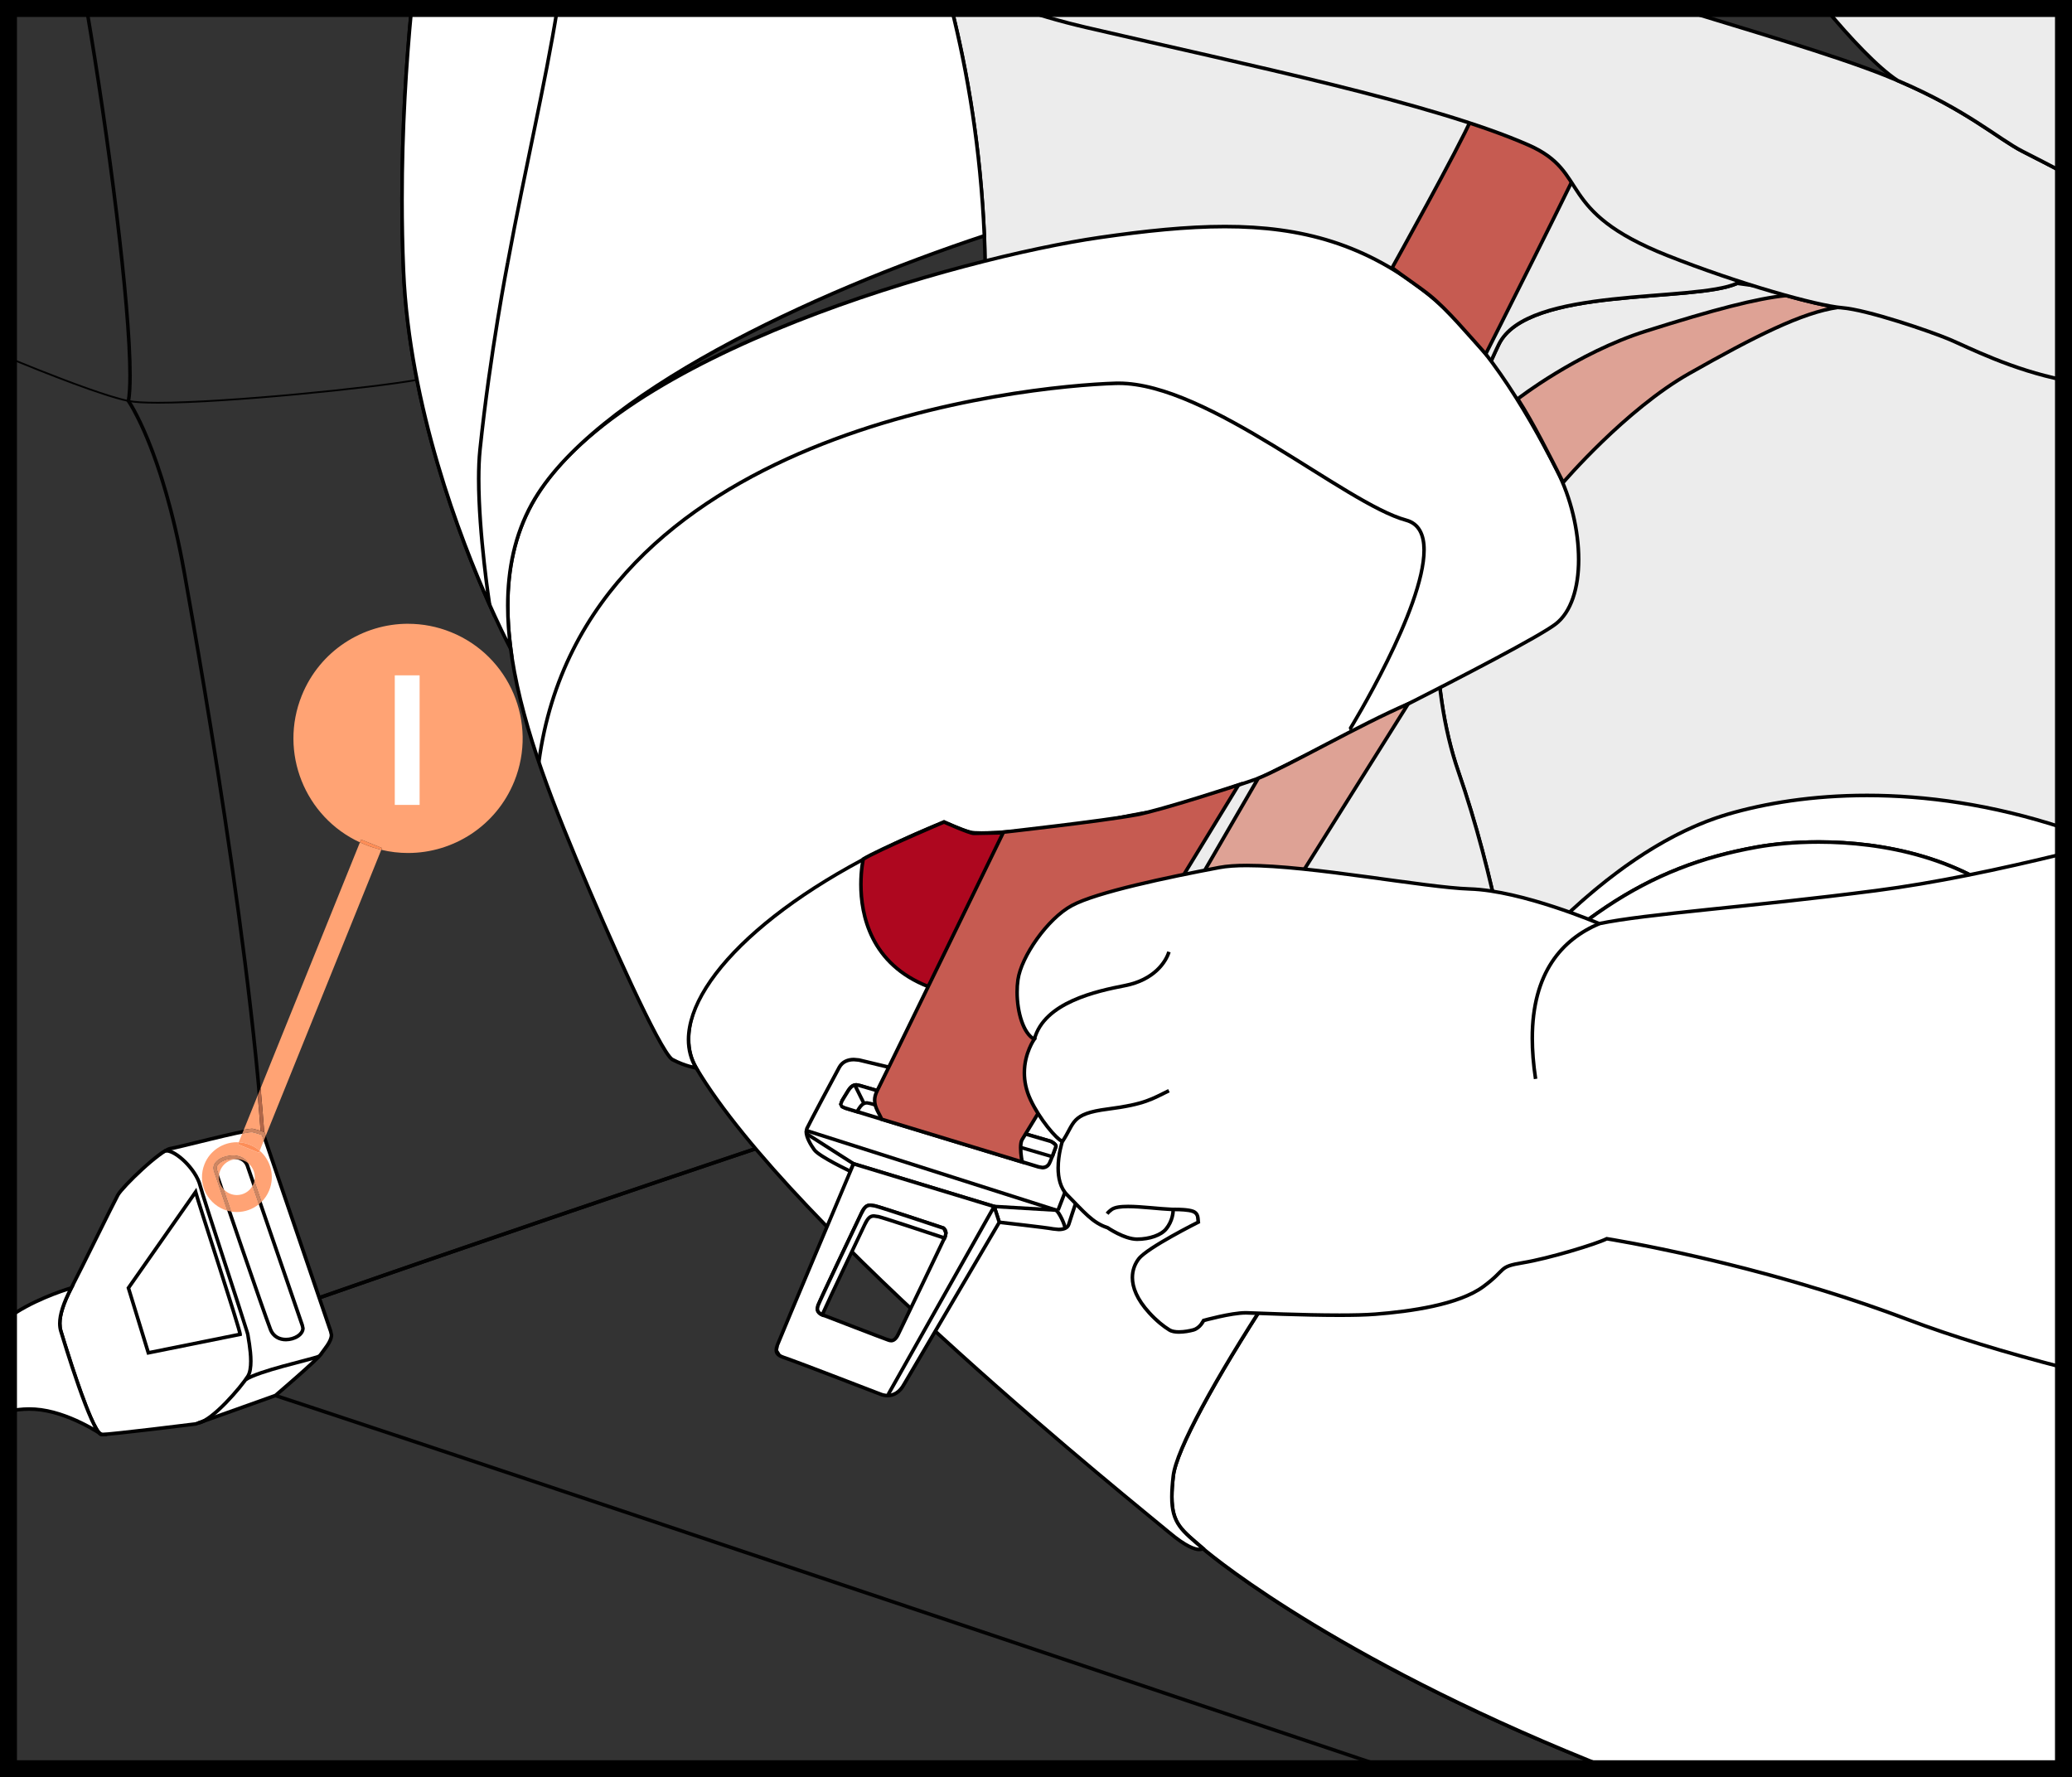 <?xml version="1.0" encoding="UTF-8"?>
<!DOCTYPE svg PUBLIC "-//W3C//DTD SVG 1.1//EN" "http://www.w3.org/Graphics/SVG/1.1/DTD/svg11.dtd">
<!-- Creator: CorelDRAW 2017 -->
<svg xmlns="http://www.w3.org/2000/svg" xml:space="preserve" width="32.306mm" height="27.709mm" version="1.1" style="shape-rendering:geometricPrecision; text-rendering:geometricPrecision; image-rendering:optimizeQuality; fill-rule:evenodd; clip-rule:evenodd"
viewBox="0 0 985.51 845.28"
 xmlns:xlink="http://www.w3.org/1999/xlink">
 <rect x="0" y="0" width="985.51" height="845.28" fill="#333333" stroke="none"/>
 <defs>
  <style type="text/css">
   <![CDATA[
    .fil2 {fill:black;fill-rule:nonzero}
    .fil7 {fill:black;fill-rule:nonzero}
    .fil0 {fill:#020202;fill-rule:nonzero}
    .fil4 {fill:#AE071F;fill-rule:nonzero}
    .fil9 {fill:#B26648;fill-rule:nonzero}
    .fil5 {fill:#C65B51;fill-rule:nonzero}
    .fil11 {fill:#CE8662;fill-rule:nonzero}
    .fil6 {fill:#DEA295;fill-rule:nonzero}
    .fil1 {fill:#ECECEC;fill-rule:nonzero}
    .fil12 {fill:#FD8E58;fill-rule:nonzero}
    .fil8 {fill:#FFA374;fill-rule:nonzero}
    .fil10 {fill:#FFA375;fill-rule:nonzero}
    .fil3 {fill:white;fill-rule:nonzero}
   ]]>
  </style>
 </defs>
 <g id="Слой_x0020_1">
  <path class="fil0" d="M359.39 546.35l-0.27 -0.81c-0.01,0 -262.79,87.93 -355.09,124.46l0 1.84c42.9,-17.02 123.64,-45.45 197.35,-70.87 41.83,-14.42 81.4,-27.87 110.51,-37.73 29.11,-9.85 47.72,-16.07 47.77,-16.09l-0.27 -0.81 0 0.85 0 -0.85zm622.07 -3.5l-622.21 2.65 -0.13 0.04 0.27 0.81 0 0.85 622.07 -2.65 0 -1.7z"/>
  <path class="fil0" d="M4.03 671.84c43.06,-17.08 124.26,-45.67 198.2,-71.16 41.66,-14.36 81.01,-27.74 109.96,-37.54 28.94,-9.78 47.41,-15.97 47.47,-15.98l0.18 -0.07 0.14 -0.14c0.07,-0.09 9.48,-9.41 9.49,-26.34 0,-12.26 -4.96,-28.4 -21.77,-47.68 -9.69,-11.02 -21.38,-50.36 -33.09,-102.77 -17.64,-78.67 -35.71,-187.09 -49.36,-275.83 -5.21,-33.88 -9.78,-64.89 -13.44,-90.29l-1.71 0c6.86,47.59 16.93,114.99 28.43,184.05 10.71,64.26 22.66,129.96 34.43,182.45 11.82,52.54 23.26,91.71 33.47,103.53 16.62,19.07 21.35,34.77 21.35,46.55 0,8.14 -2.26,14.42 -4.52,18.68 -1.12,2.13 -2.25,3.76 -3.09,4.84 -0.84,1.08 -1.38,1.59 -1.37,1.6l0.59 0.6 -0.27 -0.81c-0.02,0.01 -262.81,87.93 -355.09,124.47l0 1.83z"/>
  <path class="fil0" d="M198.26 180.24c-20.67,3.78 -90.46,10.89 -123.09,10.89 -6.23,0 -11.12,-0.27 -13.99,-0.85 -9.08,-1.82 -27.24,-8.58 -43.09,-14.86 -5.04,-2 -9.84,-3.95 -14.06,-5.68l0 0.92c17.5,7.19 44.92,18.03 56.97,20.46 3,0.6 7.9,0.86 14.16,0.86 32.74,0 102.47,-7.11 123.24,-10.9l0.34 -0.49 -0.49 -0.34z"/>
  <path class="fil0" d="M40.33 4.04c10.41,60.85 20.68,140.64 20.67,174.53 0,5.16 -0.25,9.24 -0.74,11.98l-0.06 0.36 0.21 0.29c0,0.01 0.97,1.38 2.61,4.41 4.97,9.09 15.95,32.88 23.81,76.88 8.16,45.72 39.02,220.86 39.01,310.89 0.04,25.64 -2.63,44.46 -8.56,50.9l0.05 1.2 1.2 -0.05c6.6,-7.43 8.95,-26.25 9.01,-52.05 -0.01,-90.34 -30.88,-265.41 -39.04,-311.19 -10.52,-58.91 -26.64,-81.87 -26.71,-81.97l-0.69 0.49 0.83 0.16c0.52,-2.93 0.76,-7.08 0.76,-12.29 -0.01,-34.09 -10.23,-113.66 -20.64,-174.53l-1.72 0z"/>
  <path class="fil0" d="M72.87 645.94c46.57,13.92 335.67,111.43 585.42,195.31l5.37 0c-250.83,-84.24 -543.38,-182.92 -590.31,-196.95l-1.06 0.57 0.57 1.06z"/>
  <path class="fil1" d="M915.14 549.68c18.16,3.79 41.37,9.49 66.33,16.01l0 -409.93 -155.19 -21.01c-20.47,9.24 -99.93,1.17 -113.44,29.11 -29.36,60.75 -39.11,145.65 -19.19,203.16 19.93,57.51 30.51,125.74 26,136.93l195.48 45.73z"/>
  <path class="fil2" d="M915.14 549.68l-0.17 0.84c18.2,3.79 41.47,9.51 66.5,16.05l0 -1.76c-24.89,-6.5 -48.03,-12.19 -66.16,-15.97l-0.17 0.84 0.19 -0.83 -0.19 0.83zm66.33 -394.78l-155.31 -21.03 -0.23 0.09c-9.86,4.5 -34.94,4.87 -59.07,7.48 -24.14,2.69 -47.6,7.47 -54.78,22.04 -18.93,39.18 -29.71,88.29 -29.71,133.74 0,25.28 3.34,49.42 10.49,70.08 16.83,48.55 26.99,104.87 26.98,127.65 0.01,4.13 -0.36,7.18 -0.97,8.68l-0.38 0.92 196.46 45.96 0.01 0 0.17 -0.84 0.19 -0.83 -195.49 -45.74 -0.18 0.84 0.78 0.32c0.77,-1.96 1.09,-5.08 1.09,-9.32 0,-23.17 -10.18,-79.46 -27.06,-128.21 -7.08,-20.44 -10.41,-44.39 -10.41,-69.52 0,-45.17 10.75,-94.09 29.55,-132.98 6.33,-13.36 29.35,-18.52 53.43,-21.09 24.1,-2.65 48.98,-2.87 59.59,-7.62l-0.34 -0.77 -0.12 0.84 155.31 21.03 0 -1.72z"/>
  <path class="fil1" d="M719.65 503.95c4.52,-11.19 -6.06,-79.41 -25.99,-136.92 -19.93,-57.52 -10.17,-142.42 19.18,-203.17 13.5,-27.94 92.97,-19.86 113.44,-29.11 0,0 -10.7,-72.6 -24.68,-130.72l-349 0c14.77,58.95 23.9,138.67 7.16,239.95 -23.73,143.55 56.89,276.12 96.24,274.78 39.35,-1.35 163.65,-14.81 163.65,-14.81z"/>
  <path class="fil2" d="M719.65 503.95l0.78 0.32c0.77,-1.95 1.09,-5.07 1.1,-9.32 -0.01,-23.17 -10.19,-79.45 -27.08,-128.21 -7.08,-20.43 -10.41,-44.39 -10.39,-69.51 -0.01,-45.18 10.74,-94.09 29.54,-132.99 6.33,-13.37 29.36,-18.51 53.44,-21.08 24.1,-2.65 48.98,-2.87 59.58,-7.63l0.59 -0.26 -0.1 -0.65c0,-0.01 -5.76,-39.03 -14.33,-82.78 -3.12,-15.87 -6.6,-32.34 -10.31,-47.81l-1.75 0c3.75,15.56 7.26,32.17 10.39,48.14 4.3,21.84 7.87,42.53 10.37,57.73 2.52,15.22 3.95,24.94 3.95,24.97l0.84 -0.13 -0.34 -0.79c-9.86,4.51 -34.94,4.87 -59.07,7.49 -24.15,2.68 -47.61,7.47 -54.78,22.04 -18.93,39.17 -29.72,88.29 -29.72,133.74 0,25.27 3.34,49.41 10.5,70.08 16.82,48.53 26.98,104.86 26.97,127.64 0.01,4.13 -0.36,7.18 -0.97,8.67l0.79 0.32 -0.09 -0.85 0.09 0.85zm-267.93 -499.92c9.16,36.53 16.17,81.05 16.17,133.77 0,32.25 -2.63,67.58 -8.97,106.04 -2.96,17.92 -4.3,35.67 -4.3,53.02 0,60.61 16.37,116.2 37.08,156.69 20.78,40.44 45.63,65.93 63.7,66.07l0.63 -0.01c39.44,-1.35 163.71,-14.81 163.72,-14.81l0.51 -0.05 0.19 -0.47 -0.78 -0.32 -0.09 -0.85c-0.02,0 -7.77,0.84 -20.04,2.12 -36.8,3.85 -114.11,11.68 -143.56,12.69l-0.57 0c-16.54,0.14 -41.66,-24.87 -62.19,-65.14 -20.6,-40.25 -36.9,-95.61 -36.9,-155.9 0,-17.26 1.33,-34.92 4.28,-52.74 6.37,-38.54 9.01,-73.96 9.01,-106.31 0,-52.68 -6.98,-97.21 -16.12,-133.77l-1.75 0z"/>
  <path class="fil3" d="M689.13 501.46c0,0 59.43,-92.71 132.66,-114.21 36.5,-10.71 93.48,-15.26 159.67,6.53l0 447.48 -215.96 0c-125.12,-49.33 -186.58,-98.9 -193.39,-104.79 -12.02,-10.4 -16.6,-12.71 -14.08,-34.48 2.89,-25 74.6,-135.57 131.1,-200.52z"/>
  <path class="fil2" d="M689.84 501.93c0.01,-0.01 3.69,-5.77 10.4,-14.77 20.09,-27.03 67.23,-83.09 121.79,-99.08 17.61,-5.17 40.04,-8.9 65.99,-8.9 27.66,0 59.33,4.24 93.44,15.5l0 -1.79c-34.09,-11.19 -65.76,-15.42 -93.44,-15.42 -26.11,0 -48.7,3.76 -66.46,8.97 -73.69,21.7 -133.07,114.53 -133.13,114.57l1.42 0.92zm78 339.33c-126.39,-49.56 -188.41,-99.59 -195.19,-105.44 -9.98,-8.68 -14.39,-11.26 -14.45,-23.95 0,-2.73 0.23,-5.95 0.67,-9.78 1.35,-12.05 20,-46.11 45.32,-84.91 25.33,-38.86 57.37,-82.72 85.58,-115.15l-1.27 -1.12c-28.29,32.51 -60.35,76.41 -85.73,115.33 -25.37,38.97 -44.03,72.7 -45.58,85.65 -0.44,3.87 -0.67,7.15 -0.67,9.98 -0.06,13.25 5.23,16.82 15.05,25.25 6.85,5.92 67.74,55.04 191.6,104.14l4.68 0z"/>
  <path class="fil3" d="M981.46 453.05c-8.91,-9.51 -15.22,-16.1 -17.75,-18.46 -40.14,-37.43 -100.66,-36.64 -128.24,-31.67 -51.86,9.33 -89.84,33.61 -146.33,98.54 -56.51,64.95 -128.2,175.53 -131.11,200.52 -2.52,21.78 2.06,24.08 14.09,34.48 6.81,5.89 68.26,55.46 193.39,104.79l215.96 0 0 -388.21z"/>
  <path class="fil2" d="M981.46 451.8c-8.6,-9.18 -14.69,-15.52 -17.18,-17.85 -29.19,-27.21 -68.99,-34.33 -99.26,-34.33 -11.69,0 -21.96,1.05 -29.69,2.45 -52.06,9.35 -90.3,33.83 -146.83,98.83 -28.28,32.52 -60.35,76.42 -85.72,115.33 -25.37,38.98 -44.03,72.7 -45.58,85.65 -0.45,3.87 -0.68,7.16 -0.68,9.99 -0.05,13.24 5.24,16.82 15.06,25.25 6.85,5.92 67.74,55.04 191.6,104.14l4.68 0c-126.4,-49.56 -188.41,-99.59 -195.19,-105.44 -9.98,-8.68 -14.4,-11.27 -14.45,-23.94 0,-2.74 0.21,-5.95 0.67,-9.78 1.35,-12.06 19.99,-46.11 45.32,-84.92 25.32,-38.85 57.36,-82.72 85.58,-115.14 56.48,-64.89 94.19,-88.97 145.84,-98.28 7.63,-1.38 17.82,-2.43 29.4,-2.43 30.04,0 69.4,7.1 98.11,33.89 2.57,2.4 9.11,9.22 18.33,19.08l0 -2.5z"/>
  <path class="fil3" d="M981.46 453.05c-8.91,-9.51 -15.22,-16.1 -17.75,-18.46 -40.14,-37.43 -100.66,-36.64 -128.24,-31.67 -51.86,9.33 -89.84,33.61 -146.33,98.54l292.32 98.02 0 -146.43z"/>
  <path class="fil2" d="M981.46 451.8c-8.6,-9.18 -14.69,-15.52 -17.18,-17.85 -29.21,-27.22 -68.99,-34.33 -99.26,-34.34 -11.69,0 -21.96,1.07 -29.69,2.46 -52.06,9.36 -90.3,33.85 -146.83,98.83l1.28 1.13c56.48,-64.89 94.19,-88.97 145.84,-98.27 7.63,-1.38 17.82,-2.43 29.4,-2.43 30.04,0 69.4,7.1 98.11,33.89 2.57,2.4 9.11,9.22 18.33,19.08l0 -2.49z"/>
  <path class="fil3" d="M689.13 501.46c-56.5,64.95 -128.2,175.52 -131.1,200.52 -2.53,21.77 2.06,24.08 14.08,34.48 0,0 -2.99,3.43 -16.12,-7.66 -13.13,-11.11 -178.87,-143.43 -224.89,-220.9 -17.69,-29.79 31.09,-87.19 118.38,-122.22 0,0 3.89,-1.24 8.73,0 4.85,1.23 26.67,-0.74 45.89,-2.7 19.23,-1.95 37,-8.31 43.79,-6.85 0,0 4.84,4.4 -0.98,6.85 -5.81,2.44 -46.12,2.11 -54.93,10.41 0,0 25.4,98.38 105.63,106.93 80.23,8.55 91.53,1.14 91.53,1.14z"/>
  <path class="fil2" d="M689.13 501.46l-0.63 -0.56c-28.29,32.51 -60.35,76.41 -85.73,115.33 -25.37,38.97 -44.03,72.71 -45.57,85.65 -0.45,3.87 -0.68,7.14 -0.68,9.99 -0.06,13.24 5.23,16.81 15.05,25.23l0.55 -0.64 -0.63 -0.57 0.18 0.16 -0.15 -0.19 -0.03 0.03 0.18 0.16 -0.15 -0.19 -1.11 0.25c-1.69,0.02 -5.83,-1.16 -13.87,-7.96 -13.13,-11.09 -178.87,-143.48 -224.69,-220.68 -2.35,-3.95 -3.49,-8.38 -3.49,-13.25 -0.14,-30.65 46.25,-77.65 121.44,-107.74l-0.31 -0.8 0.26 0.82 1.08 -0.25c0.72,-0.13 1.74,-0.27 2.98,-0.27 1.24,0 2.67,0.14 4.21,0.53 1.2,0.3 3.05,0.4 5.51,0.41 8.91,0 25.57,-1.55 40.67,-3.09 17.36,-1.76 33.58,-7.08 41.29,-7.05l2.23 0.19 0.18 -0.84 -0.57 0.63 0.83 0.96 0.78 2.01c-0.03,0.74 -0.33,1.57 -2.35,2.45 -1.18,0.52 -4.85,1 -9.55,1.43 -7.09,0.66 -16.74,1.34 -25.46,2.63 -8.74,1.32 -16.52,3.13 -20.17,6.52l-0.38 0.35 0.13 0.49c0.05,0.04 25.39,98.83 106.35,107.56 29.38,3.13 49.53,4.12 63.29,4.12 23.86,-0.01 28.51,-2.95 28.8,-3.11l-0.46 -0.72 -0.63 -0.56 0.63 0.56 -0.46 -0.72 -0.14 0.08c-0.98,0.47 -6.99,2.78 -27.73,2.76 -13.68,0 -33.78,-0.98 -63.11,-4.11 -39.76,-4.23 -65.96,-30.72 -82.27,-56.27 -8.15,-12.77 -13.81,-25.29 -17.42,-34.61 -3.61,-9.32 -5.19,-15.39 -5.19,-15.41l-0.83 0.21 0.58 0.63c3.95,-3.83 16.25,-5.97 28.1,-7.18 5.93,-0.63 11.78,-1.08 16.53,-1.52 4.78,-0.46 8.33,-0.85 10.05,-1.55 2.35,-0.96 3.41,-2.51 3.38,-4.04 -0.06,-2.46 -2.14,-4.15 -2.17,-4.24l-0.16 -0.15 -0.23 -0.04 -2.58 -0.23c-8.3,0.02 -24.28,5.33 -41.47,7.06 -15.06,1.54 -31.76,3.08 -40.5,3.08 -2.39,0 -4.21,-0.13 -5.09,-0.36 -1.7,-0.43 -3.27,-0.57 -4.63,-0.57 -2.7,0 -4.51,0.57 -4.56,0.58l-0.03 0.01 -0.03 0.01c-75.46,30.37 -122.37,77.13 -122.51,109.34 0,5.13 1.2,9.9 3.72,14.12 46.21,77.75 211.93,209.99 225.06,221.11 8.19,6.91 12.54,8.35 14.96,8.37 1.5,0.01 2.23,-0.63 2.35,-0.8l0.57 -0.65 -0.66 -0.57c-9.98,-8.68 -14.39,-11.26 -14.45,-23.93 0,-2.75 0.23,-5.96 0.67,-9.8 1.35,-12.05 20,-46.11 45.32,-84.91 25.33,-38.86 57.37,-82.72 85.57,-115.15l4.06 -4.65 -5.15 3.37 0.46 0.72z"/>
  <path class="fil3" d="M331.11 507.9c-17.69,-29.8 30.61,-81.92 117.9,-116.96 0,0 7.7,3.62 12.54,4.84 4.85,1.24 26.67,-0.74 45.89,-2.69 19.23,-1.96 36.72,-7.71 43.79,-6.85l49.06 -16.67c0,0 123.54,-60.79 139.42,-72.63 15.44,-11.52 14,-47.37 0.94,-73.06 -16.16,-31.78 -35.56,-63.06 -60.55,-83.35 -45.2,-36.71 -91.78,-37.04 -157.07,-27.59 -65.29,9.46 -230.4,54.84 -270.07,126.75 -23.1,41.89 -7.75,97.5 15.19,154.33 16.12,39.97 45.68,106.71 51.73,109.92 6.05,3.21 11.24,3.95 11.24,3.95z"/>
  <path class="fil2" d="M331.11 507.9l0.73 -0.44c-2.37,-3.97 -3.51,-8.34 -3.51,-13.06 -0.16,-29.53 45.86,-72.58 120.99,-102.66l-0.31 -0.8 -0.35 0.77c0.02,0.01 7.71,3.63 12.69,4.9 1.2,0.3 3.06,0.41 5.51,0.41 8.91,0 25.57,-1.55 40.67,-3.08 17.98,-1.84 34.51,-6.95 42.1,-6.93l1.49 0.09 0.19 0.02 49.3 -16.74 0.05 -0.02c0.04,-0.03 123.45,-60.74 139.54,-72.72 8,-6 11.49,-17.95 11.51,-31.54 -0.01,-13.85 -3.67,-29.51 -10.32,-42.59 -16.19,-31.82 -35.61,-63.2 -60.77,-83.63 -30.3,-24.62 -61.35,-32.99 -98.02,-32.98 -18.28,0 -37.97,2.07 -59.71,5.22 -65.44,9.55 -230.55,54.69 -270.69,127.18 -8.16,14.77 -11.56,31.24 -11.56,48.8 0.01,32.7 11.77,69.25 26.7,106.26 8.07,20.01 19.49,46.68 29.66,68.78 5.09,11.05 9.86,20.95 13.74,28.31 1.95,3.68 3.67,6.71 5.1,8.97 1.47,2.25 2.53,3.67 3.61,4.29 6.18,3.27 11.45,4.04 11.52,4.05l1.75 0.25 -0.9 -1.54 -0.73 0.44 0.12 -0.85c0,0 -1.23,-0.17 -3.24,-0.74 -2,-0.58 -4.76,-1.55 -7.71,-3.12 -0.42,-0.17 -1.62,-1.54 -2.98,-3.71 -9.85,-15.3 -34.28,-70.83 -48.36,-105.76 -14.9,-36.94 -26.58,-73.33 -26.57,-105.62 0,-17.34 3.35,-33.49 11.34,-47.98 39.18,-71.35 204.31,-116.97 269.45,-126.32 21.7,-3.14 41.3,-5.2 59.46,-5.2 36.42,0.01 66.94,8.25 96.96,32.6 24.83,20.16 44.19,51.34 60.32,83.08 6.52,12.83 10.12,28.27 10.12,41.82 0.01,13.33 -3.51,24.75 -10.81,30.17 -7.77,5.81 -42.7,24.03 -75.54,40.68 -16.43,8.34 -32.37,16.3 -44.2,22.19 -11.83,5.89 -19.53,9.68 -19.54,9.69l0.37 0.77 -0.27 -0.81 -49.07 16.67 0.28 0.81 0.1 -0.85 -1.7 -0.09c-8.15,0.02 -24.43,5.13 -42.27,6.94 -15.06,1.53 -31.75,3.07 -40.5,3.07 -2.39,0.01 -4.21,-0.12 -5.09,-0.35 -4.7,-1.18 -12.39,-4.78 -12.4,-4.79l-0.34 -0.15 -0.33 0.14c-75.36,30.33 -121.91,73.07 -122.07,104.24 0,5 1.23,9.71 3.75,13.95l0.73 -0.44 0.12 -0.85 -0.12 0.85z"/>
  <path class="fil3" d="M452.6 4.04c7.63,30.45 13.75,66.45 15.59,108.1 -81.09,26.78 -186.62,75.7 -215.23,127.58 -11.16,20.23 -13.35,43.66 -10.04,68.88 0,0 -47.02,-87.98 -50.98,-179.69 -1.99,-46.05 0.45,-90.23 3.79,-124.87l256.87 0z"/>
  <path class="fil2" d="M451.72 4.04c7.64,30.45 13.79,66.45 15.62,108.14l0.85 -0.04 -0.27 -0.81c-81.17,26.85 -186.74,75.62 -215.71,127.97 -8.14,14.79 -11.56,31.25 -11.55,48.81 0,6.71 0.49,13.59 1.41,20.6l0.84 -0.11 0.74 -0.41c0,-0.02 -2.92,-5.47 -7.38,-15.13 -13.39,-28.99 -40.54,-95.59 -43.49,-164.19 -0.49,-11.47 -0.72,-22.83 -0.72,-33.96 0,-33.5 2,-64.87 4.51,-90.87l-1.7 0c-2.5,26 -4.5,57.37 -4.5,90.87 0,11.15 0.21,22.53 0.71,34.04 3.98,91.98 51.06,180 51.08,180.05l2.18 4.1 -0.6 -4.62c-0.91,-6.94 -1.4,-13.74 -1.4,-20.37 0,-17.35 3.36,-33.5 11.34,-47.98 28.27,-51.41 133.74,-100.47 214.75,-127.18l0.61 -0.19 -0.03 -0.66c-1.83,-41.61 -7.94,-77.6 -15.56,-108.05l-1.75 0z"/>
  <path class="fil3" d="M241.51 124.8c8.45,-45.72 17.72,-84.3 23.57,-120.76l-69.36 0c-3.34,34.64 -5.77,78.83 -3.78,124.88 2.78,64.48 26.85,127.12 40.9,158.62 0,0 -7.28,-47.27 -4.53,-73.72 4.83,-46.27 13.19,-89.02 13.19,-89.02z"/>
  <path class="fil2" d="M241.51 124.8l0.83 0.16c8.45,-45.75 17.74,-84.38 23.61,-120.93l-1.71 0c-5.85,36.38 -15.1,74.92 -23.55,120.6l0.83 0.16 -0.83 -0.16 0.83 0.16zm-46.64 -120.76c-2.5,26 -4.5,57.37 -4.5,90.87 0,11.15 0.23,22.53 0.72,34.04 2.8,64.68 26.91,127.37 40.98,158.94l2.57 5.78 -0.97 -6.25c0,-0.02 -1.28,-8.34 -2.56,-19.96 -1.29,-11.63 -2.57,-26.55 -2.57,-39.68 0,-4.97 0.18,-9.69 0.61,-13.86 2.42,-23.1 5.71,-45.35 8.4,-61.8 2.69,-16.46 4.78,-27.11 4.78,-27.14l0 0 -0.83 -0.16 -0.83 -0.16c0,0.01 -8.37,42.78 -13.21,89.08 -0.44,4.26 -0.63,9.03 -0.63,14.04 0.01,26.46 5.17,59.88 5.17,59.9l0.84 -0.13 0.76 -0.35c-14.02,-31.44 -38.05,-94.01 -40.83,-158.31 -0.49,-11.47 -0.71,-22.84 -0.71,-33.96 0,-33.5 2,-64.88 4.51,-90.87l-1.71 0z"/>
  <path class="fil2" d="M642.96 346.97c0.01,-0.09 35.14,-57.09 35.21,-85.37 0.05,-7.42 -2.58,-13.27 -9.16,-15.02 -14.25,-3.84 -37.82,-20.12 -63.03,-35.43 -25.26,-15.3 -52.21,-29.69 -73.92,-29.72l-1.43 0.02c-21.41,0.66 -84.72,6.07 -145.45,31.19 -60.71,25.1 -118.97,70.02 -129.73,149.65l0.72 0.96 0.96 -0.73c10.65,-78.81 68.24,-123.27 128.7,-148.29 60.43,-25 123.61,-30.41 144.86,-31.06l1.38 -0.02c20.98,-0.03 47.87,14.2 73.04,29.48 25.22,15.28 48.65,31.56 63.47,35.61 5.65,1.56 7.86,6.23 7.91,13.38 0.02,13.55 -8.69,34.78 -17.46,52.48 -4.38,8.87 -8.76,16.86 -12.04,22.64 -3.28,5.79 -5.47,9.34 -5.47,9.34l0.28 1.18 1.16 -0.28z"/>
  <path class="fil4" d="M476.69 396.08c0,0 -11.58,0.29 -13.56,0.29 -1.98,0 -14.13,-5.41 -14.13,-5.41 0,0 -31.64,13.39 -38.42,17.66 0,0 -10.17,44.71 31.08,60.66 41.25,15.95 38.42,-4.27 38.42,-4.27l28.25 -52.41 -31.64 -16.52z"/>
  <path class="fil2" d="M476.69 396.08l-0.02 -0.85c-0.01,0 -11.59,0.28 -13.54,0.28 -0.55,0.05 -4.28,-1.29 -7.48,-2.64 -3.27,-1.36 -6.3,-2.7 -6.31,-2.7l-0.34 -0.15 -0.33 0.14c-0.03,0.02 -31.59,13.36 -38.54,17.72l-0.3 0.2 -0.07 0.34c-0.01,0.04 -1.13,4.97 -1.13,12.17 -0.03,14.55 4.67,38.65 32.73,49.48 11.72,4.53 19.95,6.19 25.79,6.19 6.14,0.01 9.69,-1.87 11.62,-4.21 1.94,-2.32 2.19,-4.95 2.21,-6.26l-0.05 -0.9 -0.84 0.12 0.74 0.41 28.67 -53.17 -32.61 -17.03 -0.21 0.01 0.02 0.85 -0.39 0.77 30.87 16.11 -27.98 51.89 0.04 0.28 0.03 0.67c0,1.1 -0.23,3.29 -1.8,5.17 -1.57,1.87 -4.5,3.58 -10.33,3.59 -5.52,0 -13.57,-1.58 -25.18,-6.07 -27.2,-10.54 -31.61,-33.61 -31.64,-47.89 0,-7.02 1.1,-11.78 1.09,-11.8l-0.83 -0.18 0.45 0.72c3.27,-2.07 12.91,-6.51 21.64,-10.37 8.75,-3.87 16.64,-7.22 16.66,-7.22l-0.33 -0.79 -0.34 0.77c0,0 3.05,1.36 6.34,2.72 3.37,1.35 6.7,2.71 8.13,2.76 2.01,0 13.57,-0.29 13.58,-0.29l-0.02 -0.85 -0.39 0.77 0.39 -0.77z"/>
  <path class="fil3" d="M125.16 539.2l32.07 93.88c1.81,3.65 -2.7,8.2 -4.51,10.93 -1.81,2.74 -21.68,19.72 -21.68,19.72l-37.95 13.54c0,0 -40.21,5.01 -44.71,5.01 -4.52,0 -18.08,-44.63 -19.43,-49.19 -1.36,-4.55 -0.01,-10.93 4.96,-20.49 4.97,-9.57 19.88,-40.09 22.14,-44.19 2.26,-4.1 20.33,-21.34 24.85,-22.05 4.52,-0.72 36.59,-9.29 39.3,-8.64 2.71,0.63 4.97,1.49 4.97,1.49z"/>
  <path class="fil2" d="M125.16 539.2l-0.81 0.28 32.1 93.94 0.02 0.05 0.33 1.44c0.06,2.67 -3.18,6.26 -4.8,8.63 -0.7,1.11 -6.21,6.18 -11.38,10.72 -5.19,4.57 -10.14,8.8 -10.15,8.81l0.55 0.66 -0.29 -0.81 -37.95 13.54 0.28 0.81 -0.1 -0.85c-0.02,0 -10.05,1.25 -20.66,2.51 -10.59,1.25 -21.84,2.51 -23.95,2.5l-0.05 -0.03c-0.73,-0.28 -2.65,-3.42 -4.48,-7.74 -5.68,-13.04 -13.11,-37.52 -14.08,-40.82 -0.3,-1 -0.45,-2.12 -0.45,-3.37 -0.01,-3.95 1.62,-9.28 5.36,-16.49 4.98,-9.57 19.9,-40.12 22.13,-44.15 0.97,-1.8 6.09,-7.23 11.41,-12.09 5.25,-4.87 11.14,-9.37 12.83,-9.55 2.29,-0.37 10.81,-2.53 19.43,-4.61 8.57,-2.09 17.33,-4.08 19.34,-4.06l0.21 0.01c2.66,0.62 4.86,1.46 4.86,1.45l0.3 -0.8 -0.81 0.28 0.81 -0.28 0.3 -0.8c-0.02,-0.01 -2.3,-0.87 -5.08,-1.53l-0.59 -0.05c-2.57,0.02 -11.07,2.02 -19.72,4.1 -8.6,2.09 -17.24,4.26 -19.31,4.58 -2.83,0.54 -8.23,5.03 -13.71,9.98 -5.41,4.97 -10.45,10.21 -11.75,12.52 -2.28,4.15 -17.18,34.64 -22.14,44.2 -3.81,7.33 -5.55,12.85 -5.56,17.27 0,1.4 0.18,2.68 0.53,3.86 0.68,2.29 4.41,14.59 8.54,26.34 2.07,5.88 4.23,11.61 6.18,15.92 0.97,2.14 1.88,3.94 2.73,5.23 0.89,1.26 1.52,2.21 2.79,2.32 4.7,-0.01 44.78,-5.02 44.82,-5.03l0.1 -0.01 38.18 -13.61 0.12 -0.11c0,0 4.97,-4.24 10.17,-8.83 5.23,-4.64 10.55,-9.43 11.67,-11.05 1.41,-2.22 5.02,-5.77 5.08,-9.58l-0.51 -2.21 -0.76 0.38 0.81 -0.27 -32.21 -94.27 -0.37 -0.14 -0.3 0.8z"/>
  <path class="fil3" d="M401.97 527.03c1.9,0.65 91.96,27.98 91.96,27.98 2.54,0.86 4.23,-0.02 5.08,-1.51 0.85,-1.48 3.17,-8.11 3.17,-8.11 0.43,-1.06 -2.32,-2.5 -2.32,-2.5l-90.89 -26.56c-2.97,-1.06 -4.46,0.77 -5.51,2.41 -1.07,1.66 -2.97,4.85 -2.97,4.85 -1.27,2.14 -0.42,2.78 1.49,3.42zm-18.22 9.83c1.06,-2.35 13.56,-25.85 15.47,-29.26 1.9,-3.42 5.72,-4.07 9.32,-3.42l90.69 21.79 17.59 31.09c0,0 -7.8,22.96 -8.46,25.3 -0.66,2.36 -4.25,2.78 -7.44,2.14 -3.18,-0.65 -25.63,-3.17 -25.63,-3.17l-2.41 -7.51 -66.92 -20.32 -1.49 3.55c0,0 -14.78,-6.95 -17.1,-10.16 -2.33,-3.21 -4.67,-7.7 -3.61,-10.04z"/>
  <path class="fil2" d="M401.97 527.03l-0.27 0.81c1.96,0.66 91.97,27.99 91.98,27.99l0.25 -0.82 -0.27 0.82 2.14 0.38c1.81,0.01 3.22,-0.97 3.94,-2.27 0.95,-1.68 3.23,-8.21 3.25,-8.25l-0.81 -0.29 0.8 0.32 0.1 -0.56c-0.1,-1.17 -0.9,-1.69 -1.53,-2.21l-1.3 -0.81 -0.07 -0.04 -90.97 -26.58 -0.23 0.82 0.28 -0.8 -1.95 -0.38c-2.38,0.02 -3.71,1.8 -4.55,3.12 -1.08,1.68 -2.98,4.87 -2.98,4.88l-0.73 2.1 0.9 1.73 1.77 0.83 0.27 -0.81 0.27 -0.81 -1.28 -0.58 -0.23 -0.37 0.49 -1.23c0,0 1.9,-3.2 2.95,-4.82 0.83,-1.29 1.72,-2.36 3.13,-2.35l1.38 0.27 0.03 0.01 90.92 26.56 0.23 -0.82 -0.39 0.76 1.08 0.67 0.67 0.6 0.16 0.21 0.01 0.01 0.23 0 -0.21 -0.08 -0.01 0.08 0.23 0 -0.21 -0.08 0 0.01 -0.01 0.02c0,0 -0.58,1.64 -1.26,3.47 -0.68,1.82 -1.5,3.87 -1.85,4.49 -0.52,0.85 -1.25,1.4 -2.48,1.41l-1.6 -0.29 -0.02 0 -0.01 -0.01c-0.04,-0.01 -22.51,-6.83 -45.25,-13.74 -22.74,-6.92 -45.77,-13.92 -46.67,-14.22l-0.27 0.81zm-18.22 9.83l0.77 0.36c1.01,-2.25 13.55,-25.83 15.43,-29.2 1.3,-2.34 3.56,-3.2 6.18,-3.21l2.26 0.2 0.14 -0.84 -0.2 0.83 90.32 21.7 17.41 30.78 0.73 -0.43 -0.81 -0.27c0,0.01 -7.79,22.91 -8.47,25.34 -0.24,1.07 -1.81,1.78 -4.01,1.78l-2.44 -0.25c-3.3,-0.67 -25.69,-3.17 -25.71,-3.17l-0.1 0.85 0.81 -0.27 -2.55 -7.93 -68.07 -20.66 -1.8 4.25 0.79 0.34 0.35 -0.77c-0.01,-0.01 -3.67,-1.73 -7.64,-3.86 -3.93,-2.09 -8.25,-4.75 -9.14,-6.04 -1.89,-2.56 -3.73,-6.1 -3.7,-8.16l0.19 -1.02 -0.77 -0.36 -0.77 -0.35 -0.33 1.73c0.03,2.88 2.06,6.41 4.02,9.17 1.46,1.92 5.68,4.34 9.71,6.53 4.01,2.15 7.72,3.9 7.72,3.9l0.8 0.38 1.55 -3.66 65.76 19.96 2.44 7.61 0.55 0.05c0.02,0.01 22.5,2.54 25.56,3.16l2.78 0.28c2.41,0 4.92,-0.68 5.64,-3.03 0.63,-2.27 8.44,-25.22 8.44,-25.26l0.13 -0.37 -17.96 -31.76 -91.06 -21.88 -0.02 0 -2.55 -0.23c-2.97,-0.01 -5.99,1.09 -7.66,4.08 -1.92,3.47 -14.39,26.88 -15.5,29.32l0.77 0.35z"/>
  <path class="fil3" d="M392.43 625.83c0,0 28,10.81 29.24,11.19 1.23,0.38 3.44,1.99 5.54,-2.36 2.1,-4.36 21.59,-44.78 22.33,-46.52 1.11,-2.61 -0.81,-4.04 -0.81,-4.04 0,0 -29.14,-9.72 -32.59,-10.57 -3.44,-0.84 -4.65,-0.18 -6.54,3.76 -1.79,3.72 -19.5,40.89 -20.53,43.68 -1.04,2.78 0.77,4.11 3.37,4.85zm-22.69 13.93c1.72,-4.52 36.21,-86.24 36.21,-86.24l66.92 20.32 2.41 7.5 -45.18 76.86c-3.11,5.91 -7.93,6.25 -11.39,4.86 0,0 -39.67,-15.3 -43.8,-16.69 -4.14,-1.4 -6.9,-2.09 -5.18,-6.61z"/>
  <path class="fil2" d="M392.43 625.83l-0.3 0.8c0.03,0.01 27.94,10.8 29.29,11.21 0.42,0.11 1.31,0.63 2.45,0.64 1.41,0.02 2.94,-0.96 4.1,-3.45 2.11,-4.37 21.58,-44.74 22.35,-46.55l0.41 -1.91c-0.02,-2.05 -1.43,-3.09 -1.5,-3.15l-0.11 -0.08 -0.13 -0.04c-0.02,-0.01 -29.09,-9.72 -32.65,-10.59l-2.38 -0.34c-2.35,-0.03 -3.75,1.58 -5.12,4.56 -1.81,3.76 -19.49,40.83 -20.58,43.74l-0.34 1.78c0.02,2.43 2.14,3.61 4.27,4.2l0.24 -0.82 -0.3 0.8 0.3 -0.8 0.24 -0.82c-2.03,-0.61 -3.09,-1.39 -3.06,-2.56l0.23 -1.17c0.98,-2.65 18.74,-39.93 20.51,-43.61 1.49,-2.97 2.15,-3.57 3.61,-3.59l1.98 0.29c1.63,0.4 9.83,3.06 17.52,5.59 7.72,2.54 14.98,4.96 15,4.97l0.27 -0.82 -0.51 0.69 0.1 0.09 0.71 1.69 -0.27 1.24c-0.71,1.67 -20.22,42.14 -22.32,46.48 -1.11,2.23 -1.92,2.46 -2.57,2.49l-1.97 -0.57c-0.5,-0.15 -7.89,-2.97 -15.02,-5.72 -7.15,-2.75 -14.14,-5.45 -14.15,-5.45l-0.03 -0.01 -0.03 -0.01 -0.24 0.82zm-22.69 13.93l0.79 0.3c0.85,-2.21 9.91,-23.81 18.75,-44.79 8.84,-21 17.45,-41.38 17.47,-41.42l-0.79 -0.33 -0.25 0.82 66.5 20.19 2.16 6.71 -45 76.55 -0.01 0.01c-2.08,3.9 -4.73,5.08 -7.23,5.1 -1.08,0 -2.13,-0.24 -3.09,-0.63l0 0 -0.01 0c-0.01,-0.01 -39.64,-15.29 -43.83,-16.7 -1.66,-0.56 -3.04,-1 -3.92,-1.54l-1.2 -1.91 0.46 -2.05 -0.79 -0.3 -0.8 -0.31c-0.38,1 -0.57,1.87 -0.57,2.67 -0.03,1.54 0.86,2.71 2.03,3.37 1.16,0.7 2.61,1.14 4.25,1.69 2.01,0.68 13,4.87 23.42,8.86 10.44,4 20.33,7.81 20.35,7.82l0.3 -0.8 -0.31 0.8c1.13,0.45 2.39,0.73 3.71,0.74 3.09,0.02 6.47,-1.65 8.73,-6.01l-0.74 -0.4 0.73 0.43 45.37 -77.18 -2.67 -8.3 -68.07 -20.67 -0.29 0.71c-0.01,0.01 -34.48,81.69 -36.23,86.26l0.8 0.31z"/>
  <path class="fil3" d="M391.07 625.33c2.62,-6.02 18.53,-39.4 20.22,-42.92 1.89,-3.94 3.1,-4.59 6.54,-3.76 2.92,0.72 24.22,7.79 30.72,9.95l0.68 0.23 0 -0.01 0.32 -0.69c1.11,-2.61 -0.82,-4.04 -0.82,-4.04 0,0 -29.14,-9.73 -32.59,-10.57 -3.45,-0.84 -4.65,-0.18 -6.54,3.76 -1.8,3.72 -19.51,40.9 -20.54,43.68 -0.84,2.26 0.2,3.55 2.01,4.36z"/>
  <path class="fil2" d="M391.07 625.33l0.77 0.34c2.61,-5.97 18.53,-39.39 20.21,-42.88 1.49,-2.97 2.15,-3.57 3.61,-3.59l1.98 0.3c2.8,0.68 24.18,7.77 30.65,9.92l0.68 0.23 0.8 0.27 0.26 -0.77 0.29 -0.64 0.01 -0.01 0 -0.01 0.41 -1.91c-0.02,-2.06 -1.42,-3.09 -1.49,-3.15l-0.11 -0.08 -0.13 -0.04c-0.03,-0.01 -29.09,-9.72 -32.66,-10.59l-2.37 -0.34c-2.36,-0.03 -3.76,1.57 -5.13,4.55 -1.81,3.76 -19.48,40.84 -20.58,43.76l-0.34 1.76c-0.01,1.84 1.31,3.04 2.81,3.68l0.77 0.34 0.34 -0.79 -0.77 -0.34 0.34 -0.78c-1.26,-0.58 -1.8,-1.17 -1.81,-2.11l0.25 -1.17c0.98,-2.65 18.74,-39.92 20.51,-43.6 1.48,-2.97 2.14,-3.58 3.61,-3.61l1.97 0.3c1.64,0.4 9.83,3.06 17.53,5.59 7.71,2.54 14.98,4.96 14.99,4.97l0.27 -0.82 -0.51 0.69 0.1 0.09 0.72 1.69 -0.28 1.24 0.79 0.33 -0.77 -0.35 -0.31 0.69 -0.02 0.04 -0.02 0.05 0.81 0.27 0.27 -0.82 -0.68 -0.23c-6.52,-2.16 -27.75,-9.22 -30.78,-9.96l-2.38 -0.34c-2.35,-0.03 -3.75,1.58 -5.13,4.56 -1.69,3.53 -17.58,36.88 -20.23,42.94l0.77 0.34 0.34 -0.78 -0.34 0.78z"/>
  <polygon class="fil2" points="423.19,663.67 473.61,574.24 472.13,573.4 421.72,662.83 "/>
  <path class="fil3" d="M500.45 550.14l-86.39 -25.25c-2.97,-1.07 -4.45,0.76 -5.51,2.41l-0.93 1.47c-3.33,-1.02 -5.37,-1.66 -5.65,-1.74 -1.9,-0.65 -2.75,-1.28 -1.47,-3.42 0,0 1.9,-3.21 2.96,-4.85 1.06,-1.65 2.54,-3.48 5.51,-2.41l90.89 26.56c0,0 2.75,1.43 2.34,2.5 0,0 -0.87,2.47 -1.74,4.73z"/>
  <path class="fil2" d="M500.45 550.14l0.24 -0.82 -86.41 -25.25 -0.23 0.82 0.28 -0.8 -1.95 -0.38c-2.39,0.01 -3.71,1.8 -4.55,3.12l-0.01 0.01 -0.91 1.46 0.71 0.46 0.25 -0.82c-3.32,-1.02 -5.39,-1.66 -5.62,-1.73l-1.29 -0.58 -0.23 -0.37 0.48 -1.23c0,0 1.91,-3.21 2.95,-4.82 0.84,-1.29 1.72,-2.36 3.14,-2.35l1.38 0.27 0.02 0.01 90.91 26.56 0.24 -0.82 -0.39 0.77 1.08 0.67 0.68 0.6 0.15 0.21 0.01 0.01 0.23 0 -0.2 -0.09 -0.02 0.09 0.23 0 -0.2 -0.09 -0.01 0.02 0 0.01c-0.01,0.01 -0.87,2.48 -1.74,4.73l1.56 0.67 0 0 0.42 -0.91 -0.95 -0.28 -0.24 0.82 -0.76 -0.37 0 0.01 0.76 0.36 0.79 0.31c0.88,-2.28 1.75,-4.76 1.75,-4.76l-0.8 -0.29 0.78 0.32 0.11 -0.56c-0.09,-1.17 -0.92,-1.69 -1.54,-2.21l-1.3 -0.82 -0.08 -0.03 -90.97 -26.58 -0.24 0.82 0.28 -0.8 -1.94 -0.38c-2.39,0.01 -3.71,1.8 -4.56,3.12 -1.07,1.68 -2.98,4.87 -2.98,4.87l-0.72 2.11 0.89 1.73 1.76 0.83c0.31,0.11 2.35,0.73 5.68,1.75l0.61 0.18 1.26 -2.01 -0.71 -0.46 0.71 0.47c0.83,-1.29 1.72,-2.36 3.13,-2.35l1.38 0.27 0.02 0.01 86.42 25.25 0.24 -0.82 -0.76 -0.37 0.76 0.37z"/>
  <path class="fil2" d="M383.23 538.53l118.75 37.84 0.26 -0.82 -0.48 0.71c0.53,0.3 1.69,2.09 2.5,3.83 0.84,1.71 1.47,3.67 1.44,3.94l0.37 0 -0.34 -0.13 -0.02 0.13 0.37 0 -0.34 -0.13 0.69 0.26 -0.23 -0.69 -0.46 0.43 0.69 0.26 -0.23 -0.69 0.53 1.61 0.68 -1.06c-0.04,-1.06 -0.72,-2.76 -1.6,-4.68 -0.93,-1.87 -1.93,-3.68 -3.08,-4.51l-0.11 -0.06 -118.86 -37.87 -0.51 1.63z"/>
  <polygon class="fil2" points="502.29,574.7 472.91,572.97 472.82,574.67 502.19,576.41 "/>
  <polygon class="fil2" points="406.41,552.78 384.04,538.48 383.13,539.93 405.51,554.23 "/>
  <polygon class="fil2" points="405.83,516.48 410.2,525.27 411.72,524.5 407.35,515.72 "/>
  <polygon class="fil2" points="504.04,575.86 507.33,567.38 505.75,566.77 502.46,575.24 "/>
  <path class="fil5" d="M540.54 387.53c-16.31,3.03 -63.28,8.27 -63.28,8.27 0,0 -56.89,116.83 -60.05,122.96 -3.16,6.13 0.69,9.89 2.11,13.57 33.35,10.16 23.31,7.11 66.83,20.32 0,0 -1.59,-7.94 -0.02,-10.62 1.57,-2.68 103,-168.73 103,-168.73 0,0 -36.7,12.03 -48.59,14.24z"/>
  <path class="fil2" d="M540.54 387.53l-0.15 -0.84c-8.11,1.51 -23.93,3.57 -37.71,5.25 -13.77,1.69 -25.48,2.99 -25.51,3l-0.46 0.04 -0.2 0.43c-0.01,0.01 -3.55,7.3 -8.93,18.35 -16.14,33.13 -48.75,100.03 -51.11,104.59 -0.93,1.81 -1.31,3.48 -1.3,4.99 0.02,3.99 2.46,6.82 3.37,9.29l0.15 0.39 0.4 0.12c33.35,10.16 23.31,7.11 66.84,20.32l1.36 0.42 -0.28 -1.4c-0.01,-0.01 -0.71,-3.52 -0.7,-6.55 -0.02,-1.5 0.19,-2.86 0.57,-3.47 0.77,-1.31 26.52,-43.52 52.08,-85.36 25.55,-41.85 50.9,-83.37 50.9,-83.37l1.22 -1.98 -2.2 0.72c-0.02,0.01 -9.17,3.01 -19.82,6.3 -10.64,3.27 -22.81,6.83 -28.66,7.92l0.15 0.84 0.15 0.84c12.03,-2.24 48.68,-14.26 48.71,-14.27l-0.27 -0.81 -0.72 -0.45c0,0.01 -101.42,166.04 -103.01,168.75 -0.66,1.16 -0.8,2.71 -0.81,4.34 0,3.27 0.73,6.85 0.73,6.89l0.83 -0.17 0.25 -0.82c-43.53,-13.21 -33.48,-10.16 -66.84,-20.32l-0.24 0.82 0.79 -0.3c-1.14,-2.87 -3.28,-5.45 -3.26,-8.68 0,-1.24 0.3,-2.6 1.12,-4.21 3.18,-6.17 60.05,-122.97 60.06,-122.99l-0.76 -0.36 0.09 0.84c0.01,0 46.97,-5.23 63.33,-8.27l-0.15 -0.84z"/>
  <path class="fil6" d="M669.78 334.77c-22.46,9.61 -57.13,29.63 -71.33,35.38l-38.7 66.68 44.42 2.47 65.6 -104.54z"/>
  <path class="fil2" d="M669.78 334.77l-0.34 -0.78c-22.52,9.64 -57.24,29.67 -71.32,35.38l-0.27 0.11 -39.54 68.13 46.31 2.58 67.32 -107.27 -2.5 1.07 0.34 0.78 -0.72 -0.45 -65.33 104.11 -42.54 -2.37 38 -65.46 -0.73 -0.44 0.31 0.8c14.31,-5.82 48.95,-25.82 71.35,-35.4l-0.33 -0.79 -0.72 -0.45 0.72 0.45z"/>
  <path class="fil5" d="M722.49 4.04c-7.71,20.86 -13.02,29.68 -22.62,52.38 -5.54,13.11 -37.71,70.92 -37.71,70.92 4.52,3.62 13,9.19 17.93,13.2 8.45,6.85 18.09,18.41 26.56,27.82 0,0 44.78,-88.45 52.02,-105.3 8.54,-19.87 16.29,-40.5 22.79,-59.02l-58.97 0z"/>
  <path class="fil2" d="M721.59 4.04c-7.64,20.6 -12.92,29.4 -22.49,52.05 -2.73,6.47 -12.17,24.22 -20.9,40.3 -8.74,16.09 -16.77,30.51 -16.78,30.54l-0.35 0.63 0.57 0.46c4.57,3.66 13.04,9.22 17.93,13.19 8.33,6.76 17.97,18.31 26.46,27.72l0.82 0.92 0.56 -1.1c0.01,-0.02 44.77,-88.42 52.04,-105.36 8.59,-20 16.39,-40.75 22.91,-59.35l-1.8 0c-6.47,18.43 -14.18,38.93 -22.66,58.68 -3.59,8.37 -16.62,34.73 -28.71,58.93 -6.05,12.11 -11.87,23.69 -16.17,32.24 -4.32,8.55 -7.1,14.06 -7.11,14.08l0.75 0.39 0.62 -0.58c-8.46,-9.38 -18.1,-20.96 -26.64,-27.91 -4.99,-4.06 -13.49,-9.62 -17.94,-13.2l-0.53 0.67 0.73 0.42c0.01,-0.02 32.16,-57.77 37.76,-71 9.62,-22.76 14.95,-31.59 22.74,-52.72l-1.81 0z"/>
  <path class="fil6" d="M874.28 146.18c-5.59,-0.72 -14.72,-2.83 -25.75,-5.92l1.02 0.28c-14.01,1.42 -33.83,6.55 -66.75,16.95 -32.91,10.41 -60.89,32.23 -60.89,32.23 7.2,11.1 15.25,27.24 21.61,39.73 0,0 29.66,-34.72 59.96,-51.85 30.88,-17.46 53.66,-29.03 70.8,-31.42z"/>
  <path class="fil2" d="M874.28 146.18l0.11 -0.85c-5.5,-0.71 -14.63,-2.81 -25.64,-5.89l-0.45 1.65 1.02 0.28 0.23 -0.83 -0.09 -0.85c-14.13,1.43 -33.98,6.59 -66.91,16.99 -33.1,10.46 -61.13,32.34 -61.17,32.36l-0.61 0.49 0.43 0.67c7.16,11.04 15.2,27.15 21.56,39.66l0.57 1.13 0.82 -0.97c0.02,-0.02 7.39,-8.64 18.57,-19.44 11.18,-10.79 26.14,-23.72 41.19,-32.22 30.85,-17.46 53.61,-28.99 70.5,-31.34l-0.12 -0.84 -0.81 -0.27 0 0 0.81 0.27 0.11 -0.85 -0.11 0.85 0.81 0.27 0 -0.01 0.43 -1.3 -1.36 0.2c-17.39,2.44 -40.18,14.06 -71.09,31.53 -30.5,17.25 -60.17,52.01 -60.2,52.04l0.64 0.55 0.75 -0.39c-6.36,-12.5 -14.41,-28.64 -21.66,-39.81l-0.7 0.46 0.52 0.68c0.01,-0.01 6.95,-5.42 18.03,-12.16 11.07,-6.74 26.25,-14.77 42.6,-19.93 32.9,-10.4 52.69,-15.51 66.58,-16.92l4.53 -0.45 -5.41 -1.49 -0.45 1.65c11.06,3.09 20.21,5.2 25.87,5.94l0.69 0.09 0.23 -0.67 -0.81 -0.27z"/>
  <path class="fil3" d="M48.36 682.28c-4.52,0 -18.07,-44.64 -19.43,-49.19 -1.35,-4.55 0,-10.93 4.97,-20.5 0,0 -14.27,4.07 -26.25,11.62 -1.27,0.8 -2.48,1.59 -3.63,2.37l0 44.67c3.78,-0.81 8.06,-1.28 12.62,-0.99 15.71,1.01 31.71,12.03 31.71,12.03z"/>
  <path class="fil2" d="M48.36 682.28l0 -0.85 -0.05 -0.03c-0.73,-0.28 -2.65,-3.42 -4.47,-7.74 -5.68,-13.04 -13.12,-37.52 -14.1,-40.82 -0.3,-1 -0.45,-2.12 -0.45,-3.37 -0.01,-3.95 1.61,-9.28 5.36,-16.49l0.91 -1.75 -1.89 0.54c-0.03,0.01 -14.35,4.09 -26.46,11.72 -1.1,0.7 -2.16,1.38 -3.18,2.06l0 2.05c1.29,-0.88 2.65,-1.77 4.08,-2.68 5.92,-3.73 12.44,-6.62 17.47,-8.57 5.04,-1.95 8.54,-2.95 8.55,-2.95l-0.23 -0.83 -0.75 -0.39c-3.81,7.32 -5.55,12.85 -5.56,17.27 0,1.4 0.18,2.68 0.53,3.86 0.69,2.28 4.41,14.59 8.54,26.34 2.07,5.88 4.23,11.61 6.18,15.91 0.97,2.15 1.89,3.94 2.73,5.24 0.89,1.26 1.53,2.19 2.79,2.3l2.75 0 -2.27 -1.56 -0.47 0.71zm-44.33 -10.17c3.01,-0.66 6.34,-1.1 9.87,-1.1l2.69 0.09c7.68,0.5 15.53,3.46 21.44,6.32 5.91,2.85 9.84,5.56 9.86,5.58l0.47 -0.71 0 -0.85 0 0.85 0.47 -0.71c-0.05,-0.02 -16.08,-11.12 -32.13,-12.17l-2.8 -0.09c-3.53,0 -6.86,0.42 -9.87,1.06l0 1.74z"/>
  <path class="fil3" d="M117.69 554.51l26.1 75.89c2.53,5.73 -11.68,10.82 -15.14,1.91 -3.47,-8.91 -24.31,-70.02 -26.2,-75.74 -1.89,-5.73 12.67,-9.57 15.25,-2.06z"/>
  <path class="fil2" d="M117.69 554.51l-0.8 0.28 26.11 75.92 0.01 0.03 0.23 1.02c0.02,1.03 -0.75,2.18 -2.13,3.06 -1.37,0.88 -3.25,1.46 -5.1,1.45 -2.78,-0.02 -5.35,-1.16 -6.57,-4.28 -3.45,-8.85 -24.3,-69.99 -26.18,-75.7l-0.13 -0.75c-0.01,-1.02 0.8,-2.12 2.26,-2.97 1.46,-0.85 3.46,-1.38 5.37,-1.38 2.83,0.02 5.28,1.07 6.14,3.59l0.8 -0.28 0.81 -0.28c-1.2,-3.43 -4.55,-4.76 -7.75,-4.74 -4.36,0.05 -9.14,2.18 -9.32,6.06l0.2 1.29c1.9,5.76 22.72,66.82 26.21,75.78 1.49,3.85 4.92,5.4 8.16,5.37 4.32,-0.04 8.78,-2.45 8.93,-6.22l-0.38 -1.72 -0.77 0.35 0.81 -0.28 -26.1 -75.89 -0.81 0.28z"/>
  <path class="fil2" d="M78.64 548.3l0.61 -0.1c1.74,-0.05 5.24,2.03 8.31,5.12 3.09,3.09 5.88,7.14 6.8,10.77 0.75,2.92 6.42,20.37 11.92,37.3 2.75,8.46 5.46,16.77 7.47,23.02 1.01,3.13 1.84,5.75 2.43,7.6l0.67 2.18 0.17 0.6 0.04 0.15 0 0.01 0.63 -0.11 -0.64 0 0.01 0.11 0.63 -0.11 -0.64 0c0.02,0.59 0.37,2.14 0.71,4.53 0.34,2.34 0.69,5.28 0.69,8.03 0.01,2.74 -0.37,5.3 -1.27,6.71 -1.51,2.44 -5.74,7.72 -10.34,12.44 -4.57,4.75 -9.74,8.95 -12.56,9.37l0.29 1.69c3.76,-0.71 8.75,-5.06 13.47,-9.86 4.7,-4.82 8.93,-10.08 10.58,-12.74 1.19,-1.97 1.52,-4.73 1.53,-7.62 0,-2.89 -0.36,-5.9 -0.71,-8.28 -0.35,-2.34 -0.71,-4.24 -0.7,-4.28l-0.27 -1.14c-2.35,-7.9 -21.13,-64.83 -22.48,-70.05 -1.06,-4.09 -3.99,-8.3 -7.24,-11.55 -3.29,-3.24 -6.76,-5.56 -9.5,-5.62l-1.18 0.18 0.57 1.61z"/>
  <path class="fil2" d="M151.49 644.32c-2.46,0.88 -9.69,2.62 -17.03,4.64 -7.35,2.03 -14.77,4.3 -18.1,6.51l0.94 1.42c2.85,-1.94 10.33,-4.28 17.61,-6.28 7.32,-2.01 14.47,-3.72 17.13,-4.67l-0.56 -1.61z"/>
  <path class="fil2" d="M114.22 634.64l-0.16 -0.84 -42.92 8.65 -9.13 -29.72 31.73 -45.32 -0.7 -0.49 -0.82 0.21c0.73,2.84 6.02,19.18 11.14,35.16 2.56,7.99 5.07,15.86 6.94,21.87 0.94,3.01 1.71,5.55 2.25,7.4l0.62 2.23 0.16 0.65 0.03 0.18 0 0.01 0.85 0 -0.16 -0.84 0.16 0.84 0.85 0c-0.03,-0.62 -0.34,-1.62 -0.89,-3.55 -3.8,-13.03 -19.09,-59.64 -20.3,-64.38l-0.46 -1.78 -33.25 47.5 9.81 31.99 45.1 -9.09 0 -0.7 -0.85 0z"/>
  <path class="fil3" d="M981.46 406.07c-30.77,7.51 -61.17,13.91 -89.19,17.53 -60.74,7.86 -109.03,10.98 -131.62,15.7 0,0 -36.6,-15.7 -61.52,-16.49 -24.91,-0.78 -94.23,-14.91 -119.14,-10.21 -24.93,4.71 -58.41,11.78 -70.1,18.07 -11.68,6.27 -24.14,24.33 -25.7,35.33 -1.55,10.99 1.56,25.13 7.79,28.26 0,0 -9.27,12.73 -1.85,28.71 4.29,9.24 12.32,18.78 15.18,19.93 0,0 -5.72,17.32 2.29,25.42 8.02,8.09 12.03,13.29 19.2,15.59 0,0 8.02,5.49 14.04,5.49 6.02,0 11.47,-1.98 13.81,-4.83 3.63,-4.43 3.39,-9.32 3.39,-9.32 0,0 6.65,-0.16 9.4,0.9 2.75,1.08 2.34,3.64 2.54,5.13 0,0 -24.36,12.17 -28.39,17.52 -4.03,5.34 -5.3,14.3 5.09,25.63 3.57,3.9 6.78,6.41 9.54,8.11 2.75,1.71 8.26,0.85 11.44,0 3.17,-0.86 4.87,-4.49 4.87,-4.49 0,0 13.76,-3.84 20.54,-3.63 6.78,0.21 44.28,1.92 61.03,0.64 16.74,-1.28 39.83,-4.55 51.41,-13.1 11.59,-8.54 6.78,-9.4 18.93,-11.4 12.15,-1.99 34.75,-8.82 39.83,-11.4 0,0 71.2,11.11 143.23,38.45 20.84,7.91 46.54,15.75 73.96,22.83l0 -244.41z"/>
  <path class="fil2" d="M981.46 405.19c-30.82,7.52 -61.26,13.94 -89.3,17.56 -60.73,7.86 -108.96,10.98 -131.67,15.71l0.17 0.84 0.32 -0.78c-0.04,-0.01 -36.62,-15.74 -61.83,-16.55 -21.23,-0.67 -75.29,-11.16 -106.1,-11.17 -5.12,0 -9.61,0.29 -13.24,0.97 -24.97,4.73 -58.38,11.75 -70.33,18.15 -12.01,6.52 -24.46,24.55 -26.14,35.97 -0.28,1.92 -0.41,3.95 -0.41,5.98 0.06,9.83 2.91,20.14 8.65,23.17l0.38 -0.77 -0.68 -0.51c-0.05,0.08 -4.89,6.71 -4.9,16.52 0,3.93 0.78,8.36 2.96,13.06 2.18,4.7 5.3,9.44 8.23,13.16 2.98,3.75 5.61,6.42 7.4,7.2l0.31 -0.8 -0.8 -0.27c-0.02,0.04 -2.02,6.1 -2.03,12.85 0.01,4.73 0.98,9.86 4.53,13.44 7.97,8.03 12.06,13.39 19.53,15.81l0.26 -0.82 -0.47 0.71c0.06,0.02 8.04,5.59 14.51,5.64 6.21,-0.02 11.82,-1.98 14.45,-5.14 3.39,-4.15 3.58,-8.62 3.59,-9.68l-0.01 -0.23 -0.84 0.04 0.02 0.86 0.92 -0.01c1.88,-0.01 6.34,0.13 8.17,0.86 1.14,0.46 1.47,1.04 1.71,1.83l0.3 2.62 0.84 -0.12 -0.38 -0.77c-0.01,0 -6.11,3.05 -12.73,6.77 -6.64,3.77 -13.69,8.04 -15.96,11 -1.84,2.42 -3.13,5.59 -3.13,9.34 0,4.95 2.26,10.84 8.26,17.39 3.63,3.95 6.89,6.51 9.72,8.26 1.39,0.85 3.17,1.11 5.02,1.11 2.52,0 5.18,-0.5 7.07,-1.01 3.68,-1.06 5.37,-4.9 5.42,-4.95l-0.76 -0.37 0.23 0.83c0.01,-0.01 3.24,-0.91 7.34,-1.81 4.1,-0.92 9.08,-1.81 12.42,-1.81l0.54 0.01c4.95,0.16 26.38,1.12 44.09,1.12 6.49,0 12.49,-0.13 17.03,-0.49 16.8,-1.3 39.93,-4.51 51.85,-13.26 5.83,-4.3 7.65,-6.77 9.3,-8.2 1.6,-1.38 3.18,-2.03 9.26,-3.04 12.29,-2.03 34.78,-8.83 40.08,-11.47l-0.39 -0.77 -0.13 0.85c0.02,0 4.43,0.69 12.22,2.16 23.37,4.39 76.88,15.77 130.84,36.24 20.93,7.94 46.73,15.8 74.25,22.91l0 -1.76c-27.33,-7.06 -52.92,-14.87 -73.66,-22.75 -72.14,-27.38 -143.36,-38.49 -143.39,-38.49l-0.27 -0.04 -0.25 0.12c-4.87,2.47 -27.58,9.36 -39.59,11.32 -6.06,0.99 -8.16,1.75 -10.09,3.43 -1.88,1.64 -3.45,3.87 -9.2,8.11 -11.25,8.34 -34.31,11.68 -50.98,12.94 -4.46,0.34 -10.43,0.47 -16.9,0.47 -17.67,0 -39.07,-0.96 -44.03,-1.12l-0.59 -0.01c-7.18,0.02 -20.17,3.67 -20.21,3.68l-0.38 0.1 -0.16 0.35 -1.14 1.75c-0.75,0.94 -1.86,1.93 -3.18,2.27 -1.78,0.49 -4.35,0.96 -6.64,0.96 -1.68,0.01 -3.21,-0.27 -4.14,-0.86 -2.69,-1.67 -5.83,-4.12 -9.35,-7.96 -5.81,-6.35 -7.82,-11.82 -7.82,-16.23 0,-3.35 1.15,-6.13 2.79,-8.31 1.75,-2.39 8.89,-6.88 15.44,-10.53 6.57,-3.7 12.63,-6.73 12.65,-6.74l0.55 -0.27 -0.09 -0.61c-0.1,-0.61 -0.04,-1.7 -0.34,-2.83 -0.29,-1.14 -1.12,-2.38 -2.73,-2.98 -2.41,-0.9 -6.8,-0.96 -8.78,-0.97l-0.96 0.01 -0.87 0.02 0.04 0.87 0 0.15c0,0.84 -0.17,4.9 -3.2,8.58 -2.02,2.54 -7.32,4.55 -13.15,4.53 -2.75,0.01 -6.2,-1.3 -8.9,-2.66 -2.7,-1.35 -4.65,-2.68 -4.66,-2.68l-0.1 -0.07 -0.12 -0.03c-6.86,-2.2 -10.8,-7.24 -18.86,-15.39 -3.07,-3.08 -4.04,-7.73 -4.02,-12.24 -0.01,-6.41 1.95,-12.3 1.94,-12.31l0.26 -0.76 -0.74 -0.3c-1.06,-0.38 -3.89,-3.04 -6.71,-6.67 -2.86,-3.63 -5.91,-8.29 -8.02,-12.83 -2.08,-4.44 -2.81,-8.62 -2.81,-12.32 0,-4.62 1.15,-8.51 2.3,-11.24 0.57,-1.37 1.15,-2.44 1.57,-3.18l0.7 -1.09 0.59 -0.82 -0.9 -0.45c-4.58,-2.18 -7.77,-12.15 -7.71,-21.64 -0.01,-1.96 0.12,-3.9 0.39,-5.75 1.43,-10.57 13.89,-28.66 25.26,-34.69 11.41,-6.17 44.97,-13.29 69.85,-17.97 3.47,-0.66 7.86,-0.95 12.93,-0.95 30.53,-0.01 84.53,10.48 106.04,11.16 12.3,0.39 27.65,4.49 39.87,8.5 12.24,4.01 21.33,7.92 21.35,7.92l0.23 0.11 0.26 -0.05c22.46,-4.69 70.79,-7.84 131.55,-15.69 28,-3.62 58.36,-10.02 89.08,-17.51l0 -1.76z"/>
  <path class="fil3" d="M760.66 439.3c-20.96,8.9 -37.06,29.41 -30.28,73.84l30.28 -73.84z"/>
  <path class="fil2" d="M760.33 438.52c-17.91,7.55 -32.41,23.74 -32.37,55.31 0,5.92 0.51,12.39 1.58,19.45l1.67 -0.26c-1.06,-6.99 -1.56,-13.37 -1.56,-19.19 0.04,-31.05 13.95,-46.32 31.34,-53.74l-0.66 -1.57z"/>
  <path class="fil3" d="M555.99 452.72c-1.52,4.96 -7.19,13.36 -20.81,16.02 -13.62,2.67 -38.5,7.97 -43.2,25.53l64.01 -41.55z"/>
  <path class="fil2" d="M555.18 452.47c-1.43,4.67 -6.85,12.82 -20.17,15.43 -13.59,2.72 -38.83,7.86 -43.85,26.14l1.64 0.45c4.36,-16.82 28.89,-22.3 42.53,-24.91 13.93,-2.72 19.87,-11.36 21.47,-16.6l-1.62 -0.51z"/>
  <path class="fil3" d="M505.32 542.9c6.02,-8.92 3.76,-13.12 21.53,-15.41 17.78,-2.29 21.19,-4.88 29.13,-8.74l-50.67 24.15z"/>
  <path class="fil2" d="M506.02 543.39c3.07,-4.57 4.04,-7.86 6.25,-10.07 2.2,-2.24 5.84,-3.83 14.69,-4.97 17.82,-2.27 21.52,-4.98 29.39,-8.81l-0.73 -1.54c-8.02,3.87 -11.13,6.36 -28.87,8.65 -8.94,1.15 -13.04,2.8 -15.68,5.47 -2.59,2.68 -3.5,5.96 -6.45,10.32l1.4 0.96z"/>
  <path class="fil3" d="M558.03 575.25c-10.75,-0.45 -25.13,-2.98 -29.28,0 -1.04,0.74 -1.73,1.42 -2.18,2.02l31.46 -2.02z"/>
  <path class="fil2" d="M558.07 574.4c-6.82,-0.29 -15.19,-1.43 -21.51,-1.43 -3.56,0.02 -6.46,0.31 -8.3,1.59 -1.1,0.77 -1.85,1.52 -2.37,2.2l1.35 1.03c0.39,-0.52 1,-1.13 1.99,-1.84 1.15,-0.86 3.88,-1.29 7.32,-1.27 6.13,0 14.51,1.13 21.44,1.43l0.08 -1.71z"/>
  <path class="fil1" d="M798.26 4.04c33.09,10.16 74.32,22.23 98.17,31.74 37.49,14.97 53.41,30.04 65.61,36.23 6.72,3.41 13.21,6.76 19.42,10.01l0 98.71c-24.44,-4.83 -45.36,-15.55 -54.08,-19.25 -9.17,-3.9 -39.11,-14.12 -51.17,-15.09 -12.07,-0.98 -49.28,-11.45 -83.04,-24.83 -54.07,-21.41 -36.31,-39.45 -66.14,-52.57 -45.38,-19.96 -133.25,-37.97 -210.5,-55.98 -12.14,-2.83 -22.43,-5.89 -31.4,-8.97l313.13 0z"/>
  <path class="fil2" d="M795.37 4.04c33.53,10.33 76.31,22.78 100.75,32.54 37.41,14.94 53.15,29.89 65.55,36.2 6.86,3.48 13.47,6.89 19.79,10.2l0 -1.92c-6.09,-3.19 -12.45,-6.46 -19.03,-9.81 -12.01,-6.08 -28.11,-21.27 -65.69,-36.27 -23.26,-9.28 -62.97,-20.97 -95.57,-30.94l-5.81 0zm186.09 175.81c-24.23,-4.81 -45,-15.45 -53.75,-19.16 -9.29,-3.93 -39.11,-14.14 -51.44,-15.15 -11.85,-0.95 -49.12,-11.42 -82.8,-24.77 -26.95,-10.69 -35.78,-20.37 -41.78,-29.09 -5.95,-8.7 -9.2,-16.84 -24.33,-23.47 -45.55,-20.03 -133.41,-38.01 -210.65,-56.02 -11.05,-2.58 -20.56,-5.34 -28.94,-8.14l-5.25 0c9.54,3.36 20.58,6.72 33.8,9.8 77.26,18.02 165.14,36.04 210.36,55.94 14.7,6.49 17.49,13.93 23.62,22.87 6.11,8.94 15.42,18.98 42.55,29.71 33.85,13.4 70.98,23.88 83.27,24.88 11.81,0.94 41.85,11.17 50.92,15.02 8.68,3.69 29.76,14.51 54.4,19.34l0 -1.74z"/>
  <path class="fil1" d="M981.46 82.02c-6.21,-3.25 -12.69,-6.59 -19.41,-10.01 -11.52,-5.84 -26.33,-19.59 -59.45,-33.68 -9.24,-5.91 -23.39,-21.01 -34.3,-34.29l113.15 0 0 77.98z"/>
  <path class="fil2" d="M981.46 81.06c-6.09,-3.19 -12.45,-6.46 -19.03,-9.81 -11.32,-5.74 -26.3,-19.58 -59.49,-33.71l-0.33 0.79 0.45 -0.72c-8.95,-5.7 -22.82,-20.45 -33.64,-33.57l-2.21 0c10.99,13.45 25.41,28.89 34.95,35.01l0.05 0.03 0.06 0.03c33.04,14.07 47.7,27.7 59.41,33.66 6.85,3.48 13.46,6.89 19.79,10.21l0 -1.92z"/>
  <polygon class="fil7" points="4.04,4.04 -0,4.04 -0,845.28 985.51,845.28 985.51,0 -0,0 -0,4.04 4.04,4.04 4.04,8.07 977.43,8.07 977.43,837.21 8.07,837.21 8.07,4.04 4.04,4.04 4.04,8.07 "/>
  <path class="fil8" d="M171.19 400.64l-47.22 116.88c0.64,7.16 1.23,14.15 1.71,20.95l0.15 0.06 0.57 1.67 54.96 -136.03c-2.58,-0.62 -5.16,-1.44 -7.69,-2.47 -0.84,-0.33 -1.67,-0.69 -2.47,-1.06zm-48.61 120.33l-6.62 16.37c1.72,-0.32 3.04,-0.51 3.83,-0.52l0.59 0.05c1.38,0.32 2.64,0.7 3.55,1 -0.4,-5.51 -0.85,-11.16 -1.35,-16.91z"/>
  <path class="fil9" d="M123.96 517.52l-1.39 3.44c0.51,5.76 0.96,11.4 1.36,16.91 0.94,0.3 1.52,0.53 1.53,0.53l0.21 0.09c-0.49,-6.81 -1.06,-13.81 -1.71,-20.96z"/>
  <path class="fil10" d="M119.75 538.53c-0.75,0 -2.38,0.26 -4.56,0.7l-1.64 4.06c1.78,0.1 3.57,0.49 5.33,1.18 1.74,0.71 3.3,1.68 4.65,2.84l1.89 -4.69 -0.94 -2.75c-0.74,-0.26 -2.48,-0.85 -4.5,-1.32l-0.2 -0.01c-0.01,0 -0.02,0 -0.03,0z"/>
  <path class="fil11" d="M119.79 536.82c-0.77,0.01 -2.11,0.19 -3.83,0.52l-0.77 1.88c2.19,-0.43 3.81,-0.69 4.56,-0.69 0.01,0 0.02,0 0.03,0l0.21 0.01c2,0.47 3.75,1.06 4.49,1.32l0.94 2.75 0.98 -2.41 -0.57 -1.67 -0.15 -0.06 -0.23 -0.09c-0.01,0 -0.59,-0.22 -1.52,-0.52 -0.93,-0.3 -2.19,-0.68 -3.56,-1l-0.59 -0.05zm4.57 2.66l0.8 -0.28 0.3 -0.81 -0.3 0.81 -0.8 0.28z"/>
  <path class="fil10" d="M112.67 543.26c-6.56,0 -12.78,3.92 -15.39,10.39 -3.44,8.5 0.67,18.16 9.17,21.61 0.54,0.22 1.09,0.4 1.64,0.56 -3.29,-9.64 -5.83,-17.14 -6.45,-18.98l-0.21 -1.29c0.18,-3.87 4.97,-5.99 9.32,-6.05 0.02,-0.01 0.04,-0.01 0.06,-0.01 2.87,0 5.85,1.09 7.28,3.8 2.41,1.98 3.57,5.17 2.93,8.29l0.67 1.94 2.64 1.06 -2.64 -1.06 2.78 8.05c1.51,-1.52 2.75,-3.36 3.6,-5.48l0 0.01c2.73,-6.76 0.7,-14.26 -4.51,-18.77l-0.39 0.96 -9.98 -4.02 0.39 -0.97c-0.3,-0.01 -0.59,-0.02 -0.89,-0.02z"/>
  <path class="fil10" d="M110.73 551.19c-1.91,0 -3.9,0.54 -5.35,1.38 -1.46,0.85 -2.27,1.95 -2.26,2.97l0.13 0.75c0.17,0.51 0.49,1.45 0.92,2.77 0.08,-0.81 0.27,-1.61 0.58,-2.39 1.31,-3.24 4.39,-5.23 7.67,-5.33 -0.54,-0.09 -1.11,-0.15 -1.68,-0.15l-0.02 0zm9.35 12.87c-1.54,2.71 -4.41,4.33 -7.42,4.33 -1.06,0 -2.14,-0.2 -3.18,-0.62 -1.2,-0.49 -2.23,-1.22 -3.06,-2.11 1.04,3.06 2.27,6.66 3.61,10.59 0.87,0.15 1.75,0.21 2.63,0.21 3.81,0 7.49,-1.31 10.43,-3.68l-3 -8.72z"/>
  <path class="fil11" d="M110.81 549.49c-0.02,0 -0.05,0 -0.07,0 -4.36,0.05 -9.14,2.18 -9.32,6.06l0.2 1.29c0.61,1.84 3.15,9.34 6.45,18.98 0.64,0.18 1.3,0.32 1.95,0.43 -1.35,-3.93 -2.57,-7.54 -3.61,-10.59 -1.64,-1.76 -2.46,-4.17 -2.24,-6.61 -0.44,-1.3 -0.75,-2.25 -0.92,-2.75l-0.13 -0.75c-0.01,-1.02 0.8,-2.12 2.26,-2.97 1.45,-0.85 3.44,-1.38 5.35,-1.38l0.02 0c0.57,0 1.14,0.05 1.68,0.14 0.07,0 0.16,0 0.25,0 1.06,0 2.14,0.19 3.18,0.62 0.83,0.34 1.57,0.77 2.22,1.31 -1.42,-2.7 -4.4,-3.79 -7.26,-3.79zm10.2 12.09c-0.1,0.49 -0.25,0.99 -0.45,1.49l1.12 0.45 -0.67 -1.94zm-0.44 1.49c-0.15,0.35 -0.31,0.69 -0.49,1.01l3 8.72c0.47,-0.39 0.94,-0.8 1.37,-1.24l-2.76 -8.04 -1.11 -0.45z"/>
  <path class="fil12" d="M113.56 543.28l-0.39 0.96 9.98 4.04 0.39 -0.97c-1.35,-1.16 -2.9,-2.13 -4.65,-2.84 -1.75,-0.7 -3.55,-1.09 -5.33,-1.18z"/>
  <path class="fil8" d="M194.1 296.67c-21.57,0 -41.98,12.88 -50.55,34.1 -10.95,27.06 1.42,57.77 27.63,69.88l0.55 -1.36 9.98 4.04 -0.34 0.86c4.22,1.01 8.48,1.51 12.69,1.51 21.57,0 41.98,-12.88 50.56,-34.09 11.27,-27.9 -2.21,-59.67 -30.12,-70.95 -6.68,-2.7 -13.59,-3.98 -20.39,-3.98z"/>
  <path class="fil12" d="M171.74 399.29l-0.55 1.35c0.81,0.38 1.64,0.73 2.47,1.07 2.54,1.03 5.11,1.85 7.7,2.47l0.35 -0.86 -9.98 -4.04z"/>
  <polygon class="fil3" points="187.77,382.83 187.77,321.21 199.58,321.21 199.58,382.83 "/>
 </g>
</svg>
